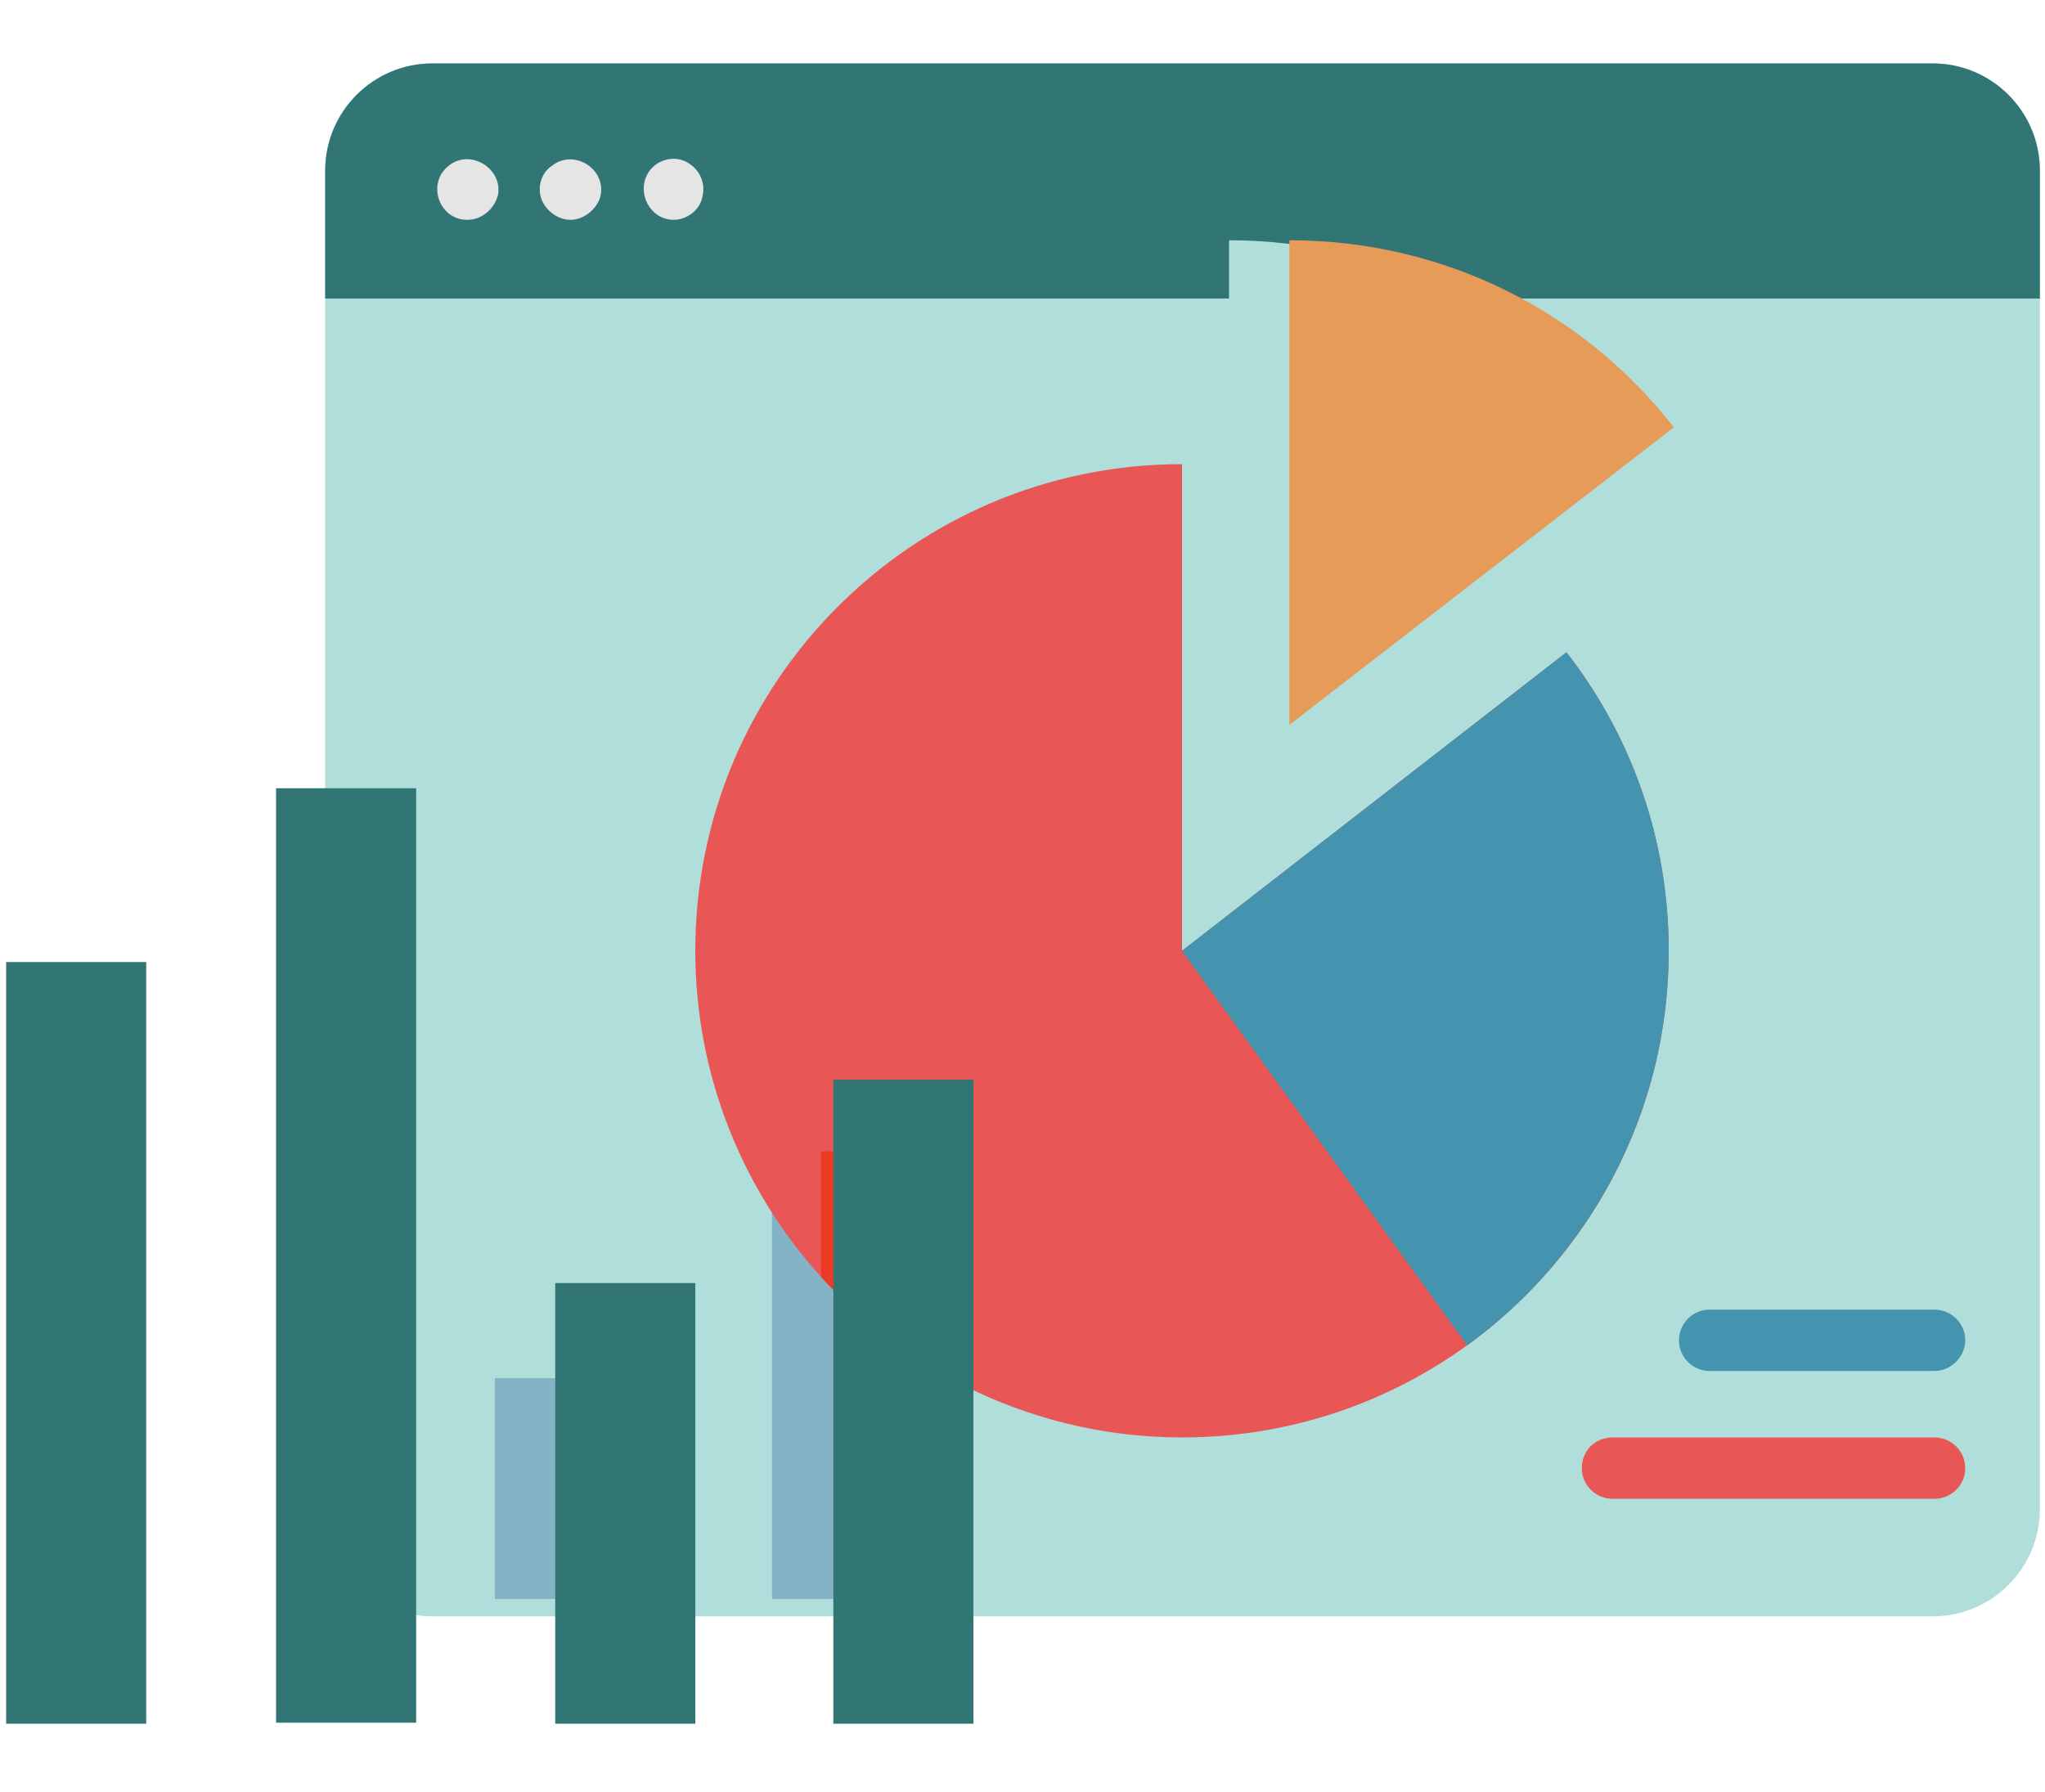 <?xml version="1.0" encoding="UTF-8"?> <!-- Generator: Adobe Illustrator 24.0.3, SVG Export Plug-In . SVG Version: 6.00 Build 0) --> <svg xmlns="http://www.w3.org/2000/svg" xmlns:xlink="http://www.w3.org/1999/xlink" version="1.1" id="Layer_1" x="0px" y="0px" viewBox="0 0 200 175.3" style="enable-background:new 0 0 200 175.3;" xml:space="preserve"> <style type="text/css"> .st0{fill:#B0DFDB;} .st1{fill:#84B3C6;} .st2{fill:#317574;} .st3{fill:#E5E5E5;} .st4{fill:#E85656;} .st5{fill:#EC3B24;} .st6{fill:#4493AF;} .st7{fill:#E69B58;} </style> <path class="st0" d="M199.5,16.7v130.9c0,5.8-4.7,10.5-10.5,10.5H42.3c-5.8,0-10.5-4.7-10.5-10.5V16.7c0-5.8,4.7-10.5,10.5-10.5H189 C194.8,6.2,199.5,10.9,199.5,16.7L199.5,16.7z M199.5,16.7"></path> <rect x="48.4" y="134.8" class="st1" width="13.7" height="21.6"></rect> <rect x="75.5" y="111" class="st1" width="13.7" height="45.4"></rect> <path class="st2" d="M199.5,16.7v12.5H31.8V16.7c0-5.8,4.7-10.5,10.5-10.5H189C194.8,6.2,199.5,10.9,199.5,16.7L199.5,16.7z M199.5,16.7"></path> <path class="st3" d="M45.7,21.5c-2.8,0-4-3.6-1.8-5.3c2.1-1.7,5.3,0.3,4.8,2.9C48.3,20.5,47.1,21.5,45.7,21.5L45.7,21.5z M45.7,21.5 "></path> <path class="st3" d="M65.9,21.5c-2.7,0-4-3.5-1.9-5.3c1-0.8,2.4-0.9,3.4-0.2c1.1,0.7,1.6,2,1.3,3.2C68.5,20.5,67.2,21.5,65.9,21.5 L65.9,21.5z M65.9,21.5"></path> <path class="st3" d="M55.8,21.5c-1.2,0-2.3-0.8-2.8-1.9c-0.5-1.2-0.1-2.7,1-3.4c2.2-1.7,5.4,0.4,4.7,3.1 C58.3,20.5,57.1,21.5,55.8,21.5L55.8,21.5z M55.8,21.5"></path> <path class="st4" d="M163.2,93c0,26.3-21.3,47.6-47.6,47.6c-7.8,0-15.1-1.9-21.6-5.2c-5.2-2.6-9.8-6.2-13.7-10.5 c-7.6-8.4-12.3-19.6-12.3-31.9c0-26.3,21.3-47.6,47.6-47.6V93l37.6-29.2C159.5,71.9,163.2,82,163.2,93L163.2,93z M163.2,93"></path> <path class="st5" d="M94,112.6v22.8c-5.2-2.6-9.8-6.2-13.7-10.5v-12.3H94z M94,112.6"></path> <path class="st0" d="M157.8,41.8l-37.6,29.1V23.5C135.5,23.5,149.1,30.6,157.8,41.8L157.8,41.8z M157.8,41.8"></path> <path class="st6" d="M163.2,93c0,15.9-7.8,29.9-19.7,38.6L115.6,93l37.6-29.2C159.5,71.9,163.2,82,163.2,93L163.2,93z M163.2,93"></path> <path class="st7" d="M163.7,41.8l-37.6,29.1V23.5C141.4,23.5,155,30.6,163.7,41.8L163.7,41.8z M163.7,41.8"></path> <rect x="0.6" y="94.1" class="st2" width="13.7" height="74.5"></rect> <rect x="27" y="77.1" class="st2" width="13.7" height="91.4"></rect> <rect x="54.3" y="125.5" class="st2" width="13.7" height="43.1"></rect> <rect x="81.5" y="105.6" class="st2" width="13.7" height="63"></rect> <path class="st4" d="M189.2,146.6h-31.5c-1.6,0-3-1.3-3-3s1.3-3,3-3h31.5c1.6,0,3,1.3,3,3S190.8,146.6,189.2,146.6L189.2,146.6z M189.2,146.6"></path> <path class="st6" d="M189.2,134.1h-22c-1.6,0-3-1.3-3-3c0-1.6,1.3-3,3-3h22c1.6,0,3,1.3,3,3C192.2,132.7,190.8,134.1,189.2,134.1 L189.2,134.1z M189.2,134.1"></path> </svg> 